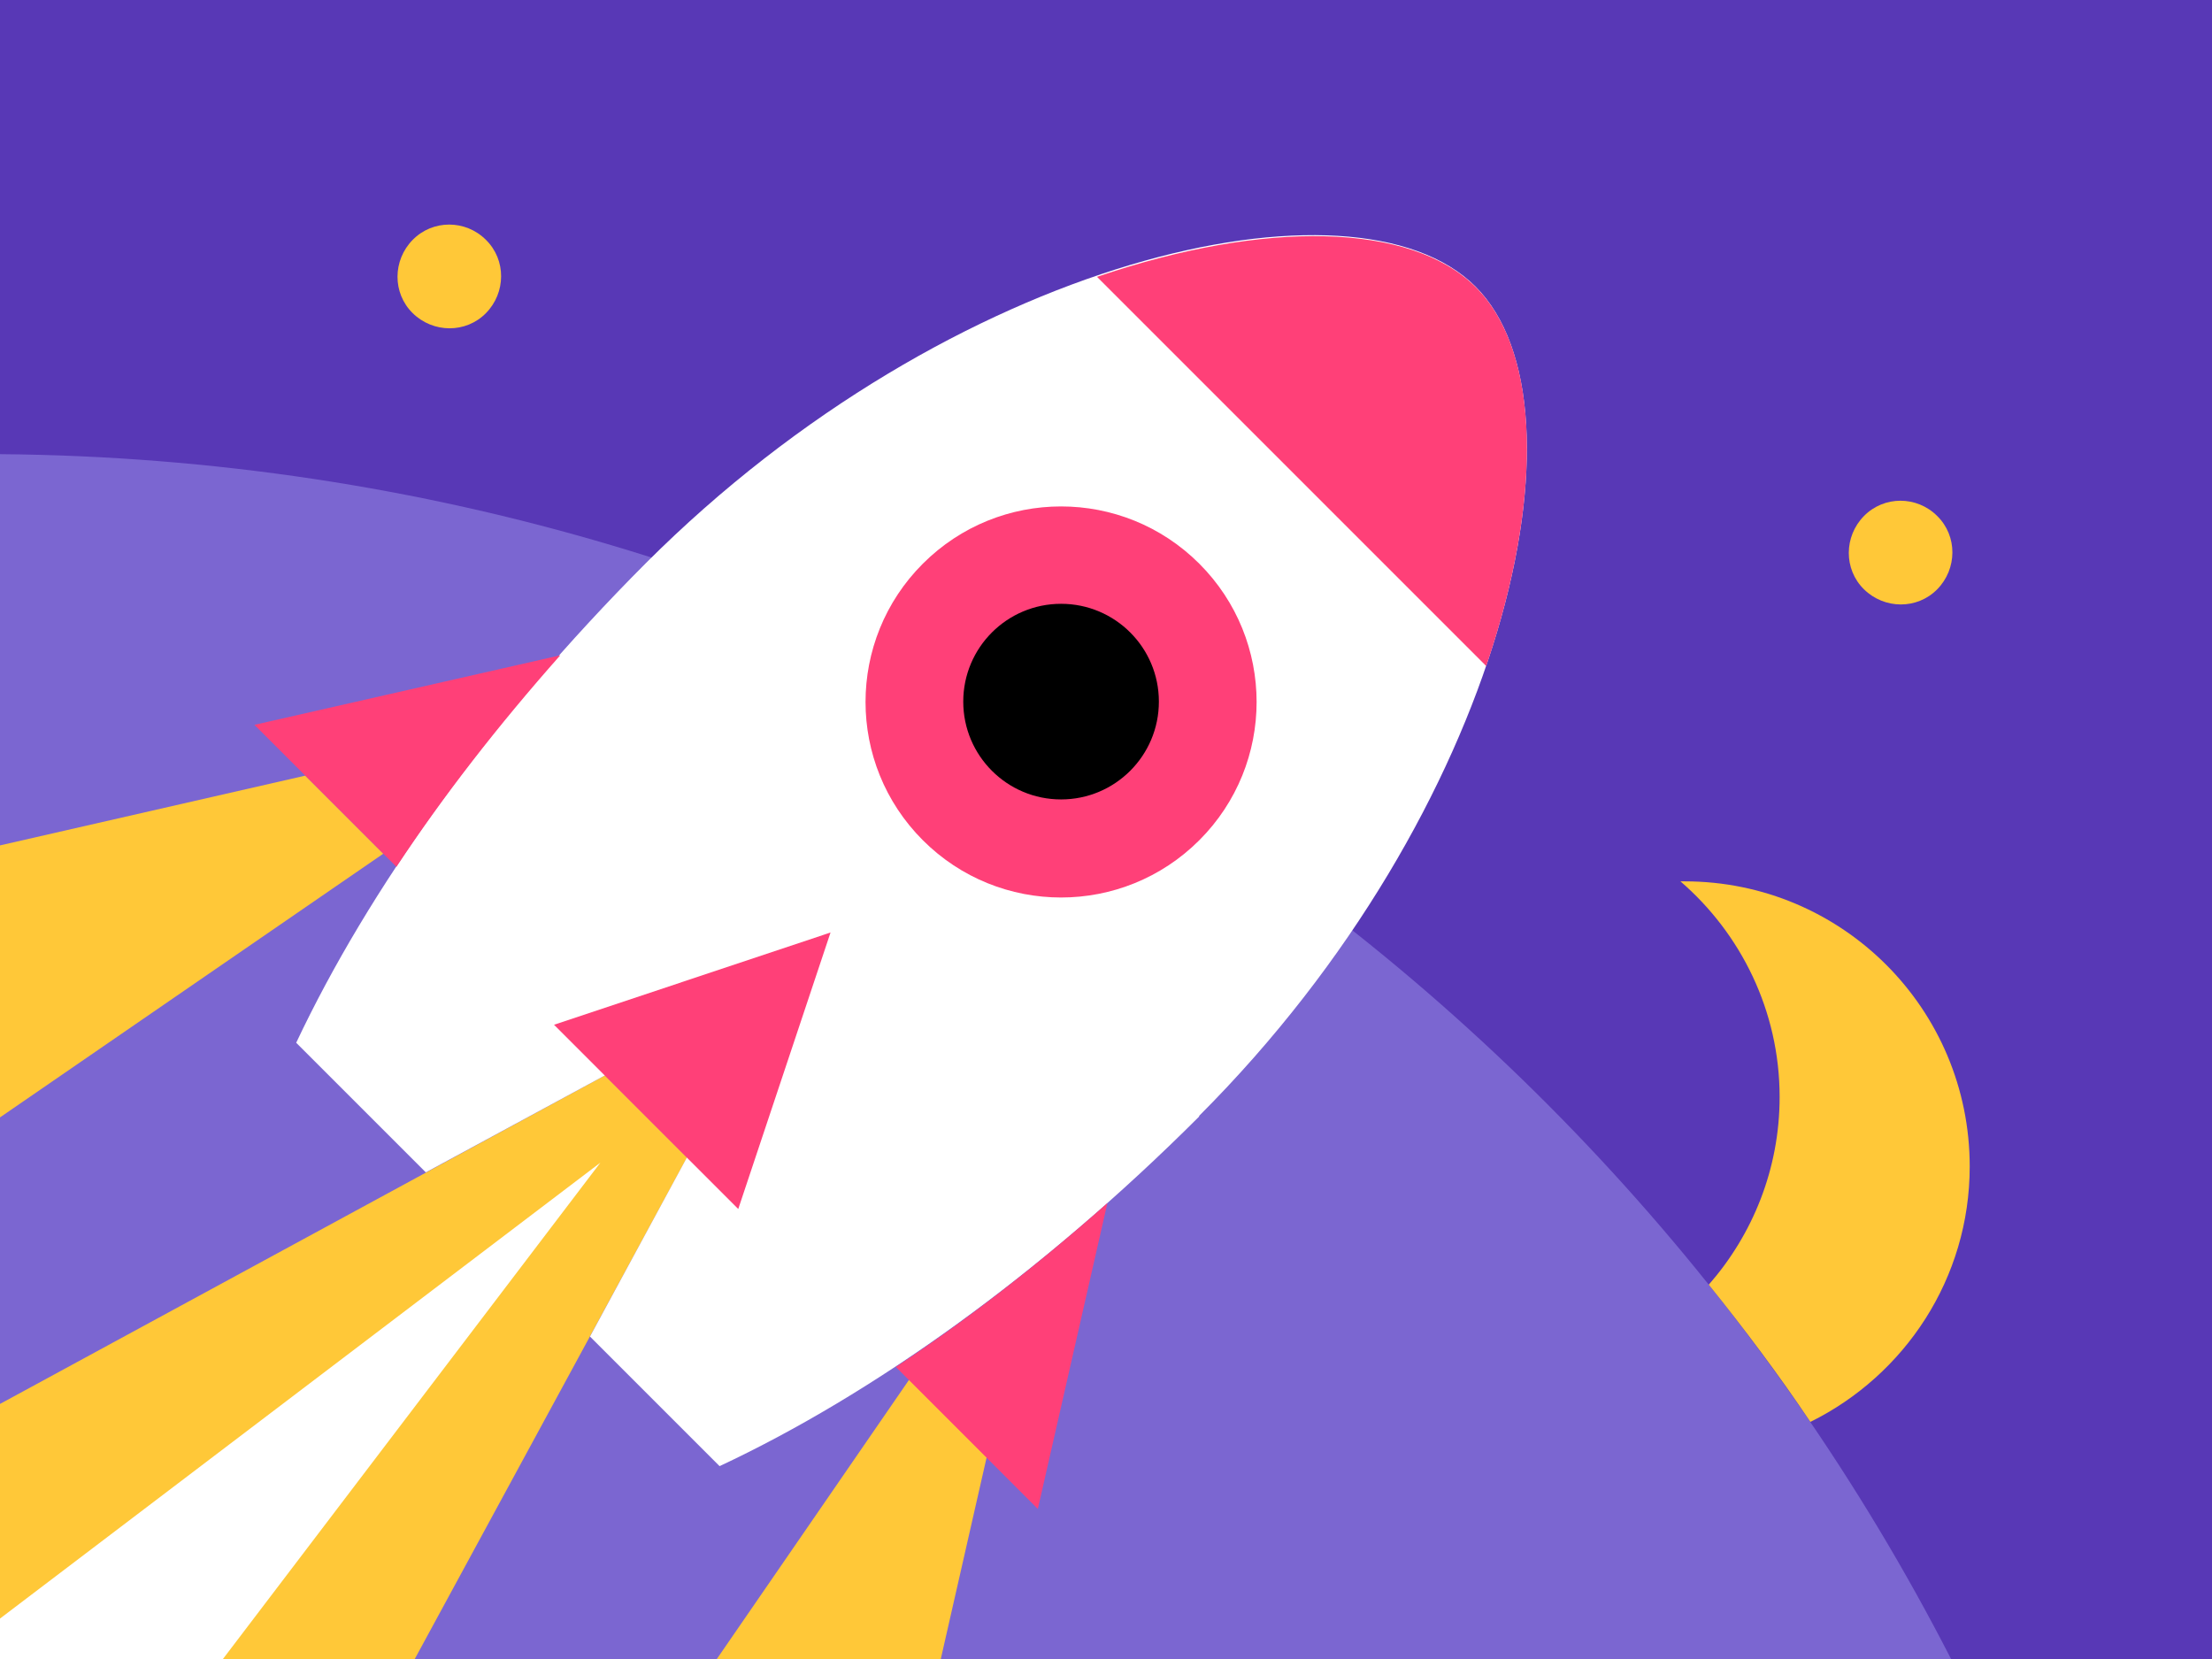 <svg xmlns="http://www.w3.org/2000/svg" viewBox="0 0 64 48">
  <rect y="0" width="64" height="48" fill="#5838b6"/>
  <path d="m0,13.14v34.86h56.45C45.92,27.45,24.62,13.35,0,13.14Z" fill="#7b66d1"/>
  <path d="m28.55,42.15l-1.33,5.85h-6.48l5.57-8.09,2.25,2.25Zm-11.04-11.04L0,40.62v7.38h12l7.88-14.51-2.37-2.37Zm-8.67-8.67L0,24.46v7.87l11.09-7.63-2.25-2.25Zm47.21-7.51c-.59-.59-1.54-.59-2.12,0s-.59,1.54,0,2.12,1.54.59,2.12,0,.59-1.54,0-2.12Zm-4.56,16.81c0,2.08-.78,3.98-2.05,5.43,1.03,1.28,2.02,2.6,2.94,3.97,2.73-1.35,4.61-4.15,4.61-7.39,0-4.56-3.69-8.25-8.25-8.25-.04,0-.08,0-.12,0,1.75,1.51,2.87,3.75,2.87,6.24ZM14.06,6.94c-.59-.59-1.54-.59-2.12,0s-.59,1.54,0,2.12,1.54.59,2.12,0,.59-1.54,0-2.12Z" fill="#ffc838"/>
  <path d="m34.7,32.3c-4.57,4.57-9.46,8.05-13.88,10.12l-3.75-3.75,2.81-5.19-2.37-2.37-5.19,2.81-3.75-3.75c2.08-4.41,5.55-9.3,10.12-13.88,8.84-8.84,20.51-11.49,24-8s.84,15.16-8,24ZM0,46.83v1.17h6.45l10.92-14.36L0,46.83Z" fill="#fff"/>
  <path d="m43,19.27l-11.26-11.26c4.87-1.66,9.09-1.57,10.96.3s1.96,6.09.3,10.96Zm-8.3-2.96c-2.21-2.21-5.79-2.21-8,0-2.21,2.21-2.21,5.79,0,8s5.79,2.21,8,0c2.21-2.21,2.21-5.79,0-8Zm-10.67,10.67l-8,2.67,5.33,5.33,2.67-8Zm6,16.67l2.01-8.84c-2.03,1.8-4.09,3.4-6.12,4.74l4.11,4.11ZM7.36,20.97l4.11,4.11c1.34-2.03,2.94-4.09,4.74-6.12l-8.84,2.01Z" fill="#ff4078"/>
  <circle cx="30.7" cy="20.3" r="2.83"/>
</svg>